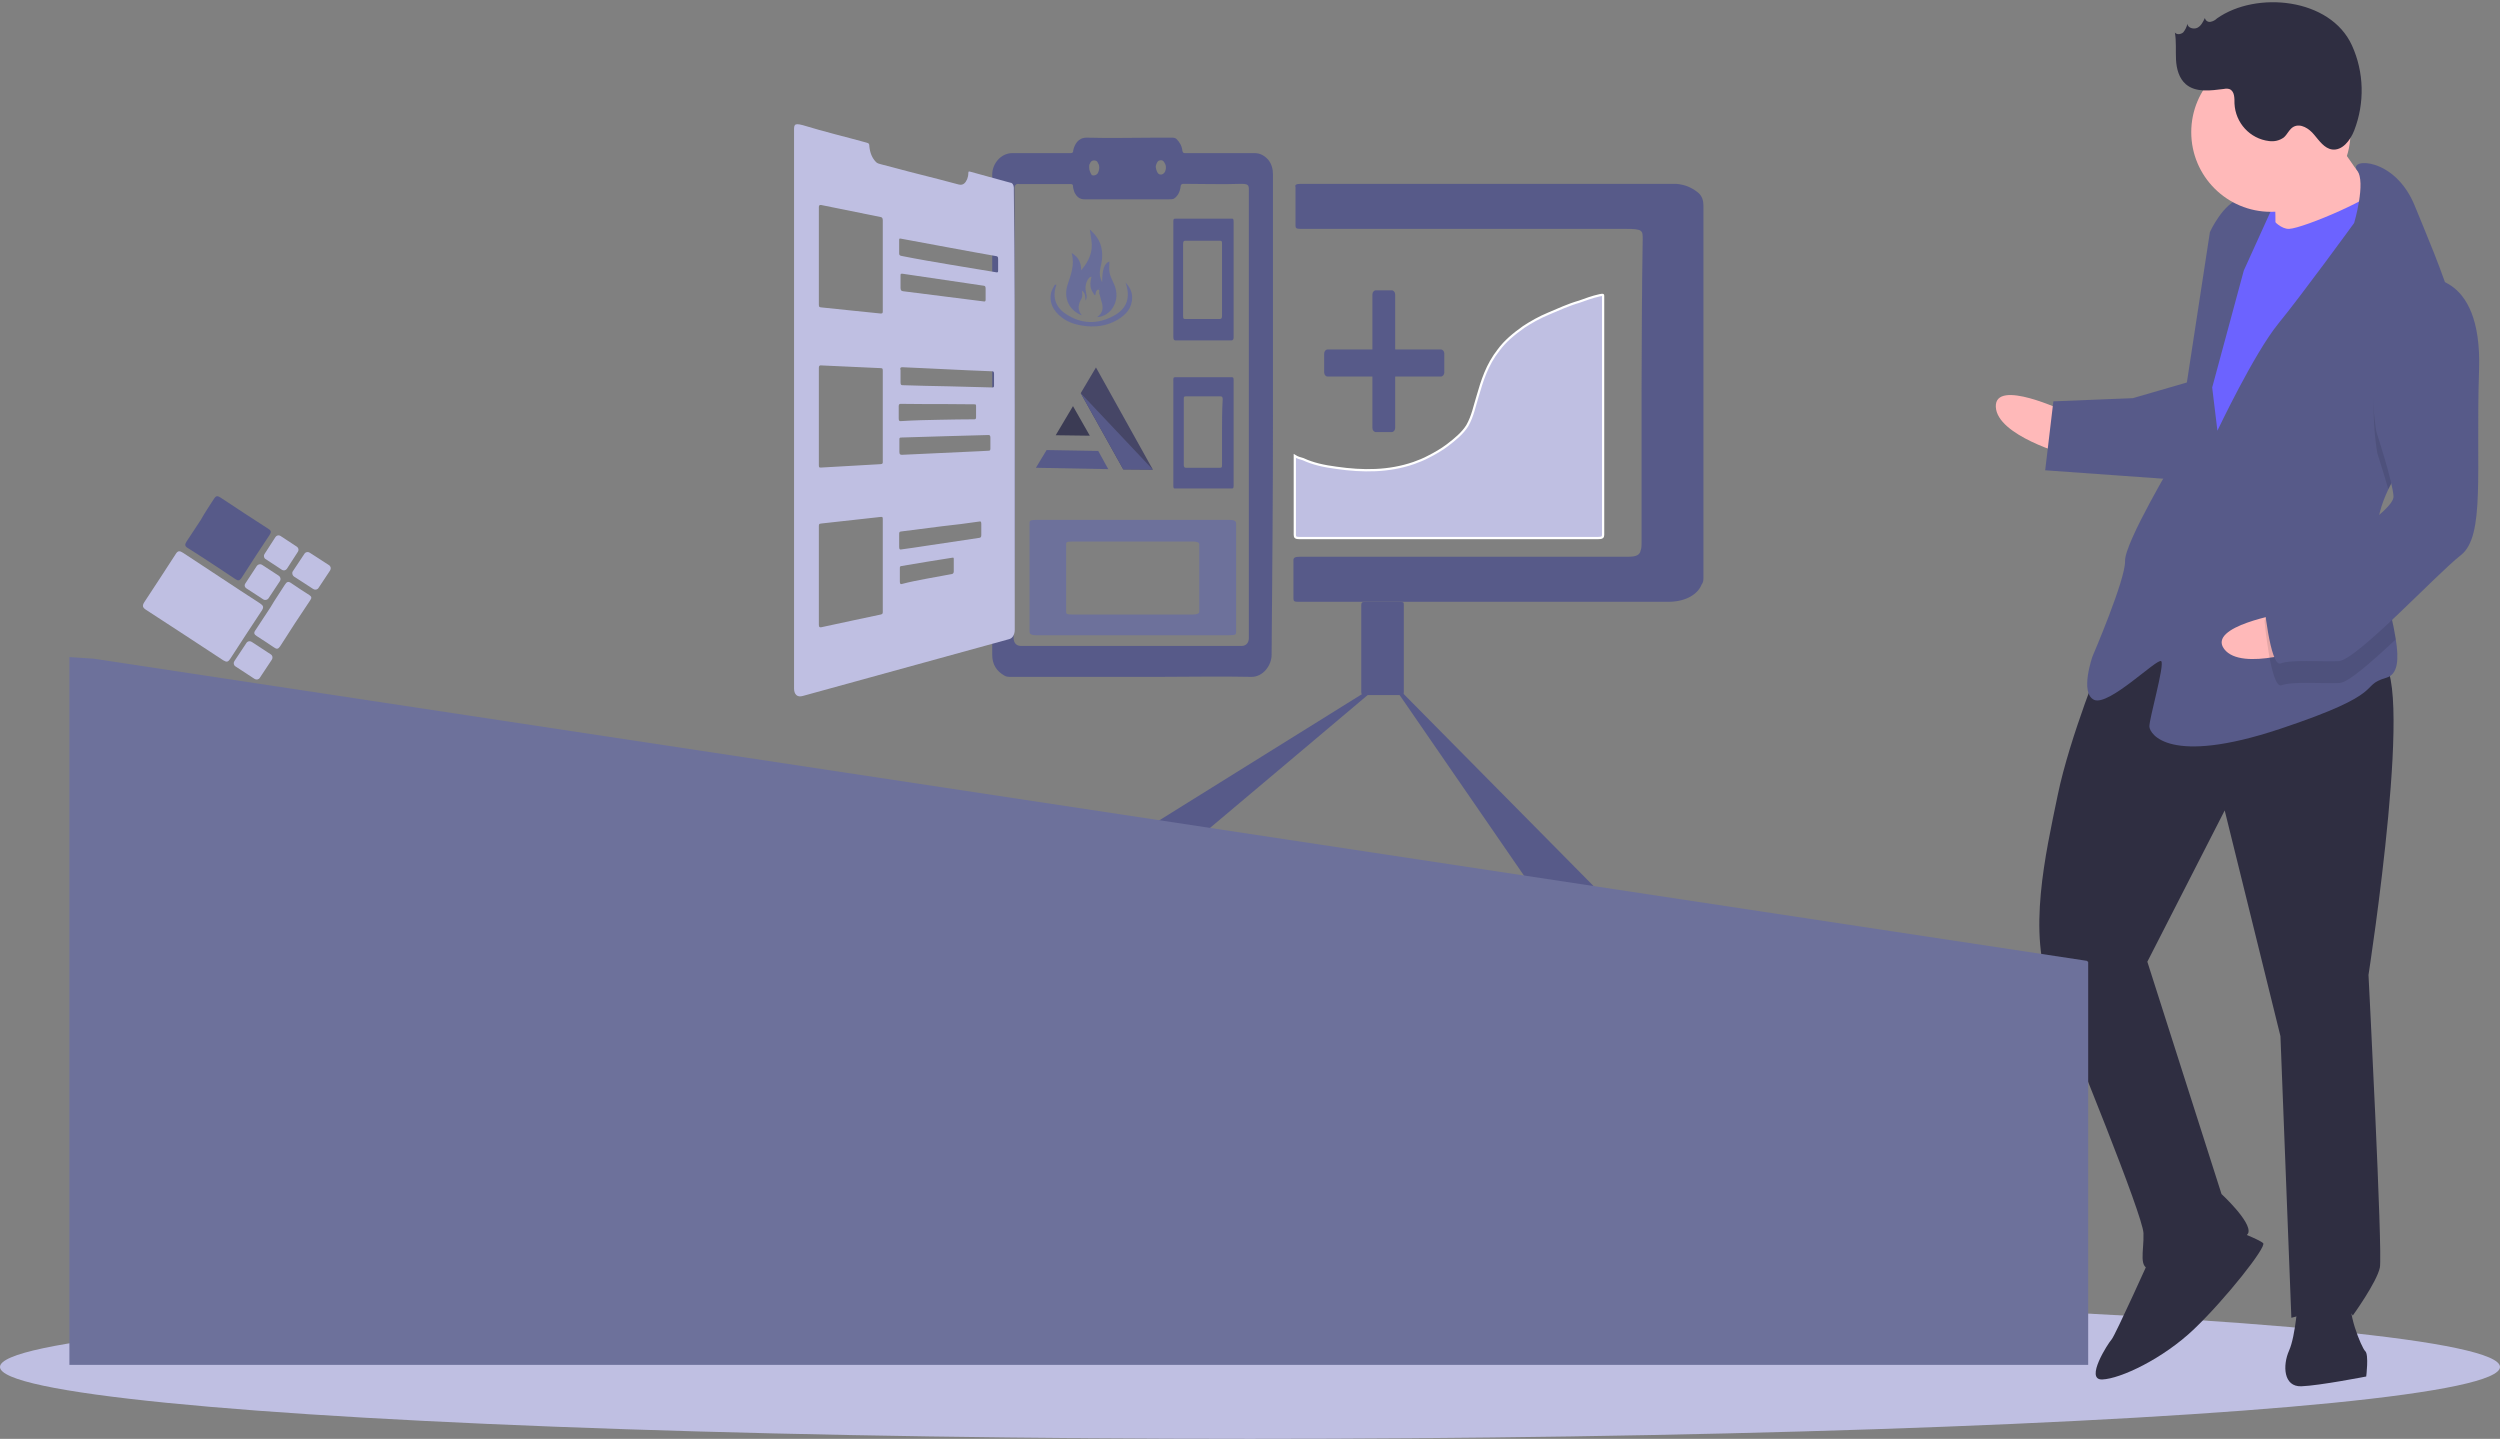 <?xml version="1.0" encoding="utf-8"?>
<!-- Generator: Adobe Illustrator 23.0.5, SVG Export Plug-In . SVG Version: 6.00 Build 0)  -->
<svg version="1.1" id="f0a8f4ba-cc2b-4400-9e08-d246a0bad060"
	 xmlns="http://www.w3.org/2000/svg" xmlns:xlink="http://www.w3.org/1999/xlink" x="0px" y="0px" viewBox="0 0 1098.8 632.4"
	 style="enable-background:new 0 0 1098.8 632.4;" xml:space="preserve">
<rect x="0" y="0" width="1098.8" height="632.4" fill="#808080" stroke="none"/>
<style type="text/css">
	.st0{fill:#BFBFE2;}
	.st1{fill:#3B3B54;}
	.st2{fill:#6C63FF;}
	.st3{fill:#FFB9B9;}
	.st4{fill:#2F2E41;}
	.st5{fill:#575A89;}
	.st6{opacity:0.1;enable-background:new    ;}
	.st7{fill:#464666;}
	.st8{fill:#BFBFE2;stroke:#FFFFFF;stroke-miterlimit:10;}
	.st9{fill:#6D719B;}
	.st10{fill:#686D99;}
	.st11{fill:#F9F9F9;}
	.st12{fill:#F2B5AD;}
</style>
<title>heatmap</title>
<ellipse class="st0" cx="549.4" cy="600.8" rx="549.4" ry="31.6"/>
<rect x="163.8" y="433.6" class="st1" width="230.5" height="9.3"/>
<rect x="163.8" y="454.1" class="st1" width="230.5" height="9.3"/>
<rect x="163.8" y="474.5" class="st1" width="78.1" height="9.3"/>
<rect x="986" y="81.2" transform="matrix(0.999 -3.875078e-02 3.875078e-02 0.999 -2.952 38.708)" class="st2" width="22.2" height="28.6"/>
<path class="st3" d="M908.2,199.9c0,0-30.5-8.4-31-21.1s30.3,2,30.3,2L908.2,199.9z"/>
<path class="st4" d="M1045.2,290c17.5-0.7-4.2,138.5-4.2,138.5s6.3,122.2,5,128.6s-11.9,21.1-11.9,21.1c-3.4-6.2-27,1-27,1
	l-4.8-123.8l-24.5-99.2l-34,66.5l32.6,102.1c0,0,13.2,12.2,11.8,17s-36,15.7-42.3,16c-6.4,0.2-3.5-7.8-3.8-15.8
	c-0.3-7.9-30.2-81.5-40.7-106.5s-2.3-60.3,3-86s19.9-61.2,19.9-61.2C959.4,248.8,1027.8,290.7,1045.2,290z"/>
<path class="st4" d="M981.8,540.5c0,0,11.3,4.3,12.9,5.9s-16.5,24.5-30.3,37.7S931.9,606,924,606.3s2.6-16,4.1-17.6
	s17.6-37.3,17.6-37.3L981.8,540.5z"/>
<path class="st4" d="M1033.9,570.3c-3,4.9,4,22.1,5.7,23.6c1.6,1.5,0.4,11.1,0.4,11.1s-20.5,4-28.5,4.3c-7.9,0.3-8.3-9.2-5.4-15.7
	s3.9-22.4,3.9-22.4S1036.8,565.4,1033.9,570.3z"/>
<path class="st3" d="M998.8,77.2c1.7,3.1,1.3,33.3,1.3,33.3l33.2-4.5c0,0,18.6-13.4,12-19.5S1021.8,54,1021.8,54
	S997.1,74,998.8,77.2z"/>
<path class="st2" d="M974.9,116.2l-7.8,44.8l-9.5,83l19.6,13.5l80.4-141.4c0,0-9.5-39.4-10.9-34.6s-34.2,18.8-40.6,19.1
	c-6.4,0.2-13.2-12.2-13.2-12.2L974.9,116.2z"/>
<path class="st5" d="M1080.4,171c4.2-7.6,2.2-21-2-35.3c-4.7-16.1-12.3-33.5-17-45.1c-8.8-21.9-29.4-21.1-25.4-15.8
	c4,5.3-1.3,23.2-1.3,23.2s-22.6,31.1-33.3,44.2s-26.8,47.1-26.8,47.1l-2.3-19l13.9-51.4l13.2-29.1c0,0-6.5-4.5-14.4-2.6
	S971.3,102,971.3,102l-15.2,99.2c0,0-22.4,37.4-22.1,45.4c0.3,7.9-14.3,41.9-14.3,41.9s-5.7,16.1,0.7,19.1
	c6.5,2.9,27.9-18.6,29.5-17s-5.4,25.6-5.2,28.8s8.6,17.2,57.3,1c48.7-16.2,34.2-18.8,46.8-22.5c5.2-1.5,5.6-8,4.2-16.9
	c-1.9-12.4-7.4-29.4-8.1-44c0-0.3,0-0.6-0.1-1c-0.3-7.2,1.7-14.2,4.9-20.9C1057.9,198,1074,182.6,1080.4,171z"/>
<path class="st6" d="M1078.3,135.7c-4-3-8.9-4.3-13.8-3.9c-29.7,13.9-19.6,67.5-19.6,67.5s2.6,8,4.8,15.7
	c8.2-17.1,24.3-32.5,30.7-44.1C1084.6,163.3,1082.6,150,1078.3,135.7z"/>
<path class="st5" d="M956.3,210.8l-57.4-4.1l3.6-30.3l34.9-1.4l25.2-7.3C970.7,170.5,956.3,210.8,956.3,210.8z"/>
<path class="st3" d="M1015.1,284.8c0,0-29.8,10.6-37.5,0.5s26-15.7,26-15.7L1015.1,284.8z"/>
<path class="st6" d="M1010.6,258c-12.5,5.3-15.3,14.9-15.3,14.9s2.8,30.1,7.5,28.3s17.5-0.7,25.4-1c3.8-0.1,14-9.1,24.8-19.2
	c-1.9-12.4-7.4-29.4-8.1-44C1035.3,244.8,1019.1,254.4,1010.6,258z"/>
<path class="st5" d="M1044.5,189.9c0,0,7.2,22,7.5,28.3s-29.2,25-41.8,30.2c-12.5,5.3-15.3,14.9-15.3,14.9s2.8,30.1,7.5,28.3
	s17.5-0.7,25.4-1s43-38.2,53.8-46.6c10.8-8.4,6.5-36.8,8-81.4s-25.4-40.4-25.4-40.4C1034.5,136.2,1044.5,189.9,1044.5,189.9z"/>
<circle class="st3" cx="998.1" cy="58.1" r="35"/>
<path class="st4" d="M1033.7,19.9c5.4,11.8,5.7,25.4,1,37.5c-1.7,4.3-5.2,8.9-9.7,8.3c-3.4-0.5-5.6-3.8-7.9-6.5
	c-2.2-2.7-5.9-5.1-9-3.5c-1.9,1-2.7,3.3-4.3,4.7c-1.9,1.4-4.2,1.9-6.5,1.6c-8.4-1-14.8-8-15.2-16.5c0-2.3,0.1-5.3-2.1-6.3
	c-0.8-0.3-1.7-0.3-2.6-0.1c-5.7,0.7-12.3,1.7-16.7-2.1c-3-2.6-4.1-6.8-4.3-10.8s0.2-8-0.5-11.9c0.9,1.1,2.7,0.8,3.7-0.1
	c0.9-1.1,1.5-2.4,1.8-3.7c0.2,1.8,2.8,2.5,4.4,1.7s2.5-2.6,3.3-4.3c0.2,1.1,1.3,1.9,2.4,1.7c1.1-0.2,2.1-0.7,2.9-1.5
	C991.7-4.1,1024.2-0.9,1033.7,19.9z"/>
<polygon class="st7" points="506.7,206.4 493.7,206.3 475,172.8 481.7,161.5 "/>
<polygon class="st5" points="493.7,206.3 475,172.8 506.7,206.4 "/>
<polygon class="st1" points="464,191.3 479,191.5 471.6,178.5 "/>
<polygon class="st5" points="460,197.8 455.3,205.6 487.1,206.2 482.7,198.2 "/>
<g>
	<path class="st5" d="M603.2,188.1v-58.7c0-1,0.7-1.8,1.5-1.8h7c0.8,0,1.5,0.8,1.5,1.8v58.7c0,1-0.7,1.8-1.5,1.8h-7
		C603.9,189.9,603.2,189.1,603.2,188.1z"/>
	<path class="st5" d="M633.3,165.5h-49.8c-0.8,0-1.5-0.8-1.5-1.8v-8.3c0-1,0.7-1.8,1.5-1.8h49.8c0.8,0,1.5,0.8,1.5,1.8v8.3
		C634.8,164.7,634.1,165.5,633.3,165.5z"/>
</g>
<path class="st5" d="M617,304.2c0,0.9-0.3,1.3-1,1.3c-5.5,0-11.3,0-16.7,0c-0.6,0-1-0.4-1-1.3c0-12.9,0-25.4,0-38.3
	c0-0.9,0.3-1.3,1-1.3c5.8,0,11.3,0,16.7,0c1,0,1,0.4,1,1.3c0,6.7,0,12.9,0,19.2C617,291.7,617,298,617,304.2z"/>
<path class="st5" d="M558.9,287.8c0,4.7-3.8,9.7-8.8,9.7c-13.8-0.3-27.6,0-41.4,0c-21.5,0-42.9,0-64.4,0c-0.9,0-2.1,0-2.9-0.6
	c-3.2-1.8-5.3-4.7-5.3-9.1c0-70.3,0-140.8,0-211.1c0-4.7,3.8-9.4,8.8-9.4c8.5,0,17,0,25.6,0c0.9,0,1.2-0.3,1.2-1.2
	c0.6-2.6,2.1-5.6,5.9-5.6c10.3,0.3,20.6,0,30.9,0c2.1,0,4.4,0,6.5,0c0.6,0,1.5,0,2.1,0.6c1.5,1.5,2.4,3.2,2.6,5.3
	c0.3,0.9,0.6,0.9,1.2,0.9c4.7,0,9.1,0,13.8,0c5.6,0,11.2,0,16.8,0c2.4,0,4.4,1.2,5.9,2.9c1.5,1.8,2.1,4.1,2.1,6.5
	c0,35.3,0,70.3,0,105.5S559.2,252.8,558.9,287.8z M445.5,280.4c0,2.1,1.2,3.5,3.2,3.5c32.3,0,64.7,0,97,0c2.1,0,3.2-1.5,3.2-3.5
	c0-65.3,0-130.5,0-195.8c0-2.9,0.3-3.8-3.2-3.8c-8.5,0.3-17,0-25.6,0c-0.6,0-1.2,0.3-1.2,1.2c-0.3,2.4-1.2,4.1-2.9,5.3
	c-0.6,0.3-1.5,0.3-2.1,0.3c-8.8,0-17.9,0-26.7,0c-3.5,0-7.1,0-10.6,0c-2.1,0-3.5-1.2-4.4-3.2c-0.3-0.9-0.6-1.8-0.6-2.6
	c0-0.9-0.6-0.9-1.2-0.9c-6.8,0-13.5,0-20.3,0c-0.6,0-1.2,0-2.1,0c-1.2-0.3-2.1,0.3-2.1,1.8c0,0.6,0,0.9,0,1.5c0,32.6,0,65.3,0,97.9
	C446,214.9,446,247.8,445.5,280.4z M509.2,76.4c0.9,0.6,1.8,0.3,2.4-0.3c0.9-0.9,1.2-3.2,0.3-4.4c-0.3-0.9-1.2-1.5-2.1-1.2
	c-0.9,0-1.5,1.2-1.8,2.4c0,0.3,0,0.6,0,0.6C508.1,74.6,508.7,76.1,509.2,76.4z M479.9,77c0.9,0.3,1.8,0,2.4-0.6
	c0.9-1.2,1.2-3.5,0.3-4.7c-0.3-0.9-0.9-1.2-1.8-1.2s-1.5,0.6-1.8,1.5c-0.3,0.3-0.3,0.9-0.3,1.5C478.7,74.9,479.3,76.1,479.9,77z"/>
<path class="st5" d="M722,105.1c0-3.8,0-4.5-7.3-4.5c-47.9,0-95.4,0-142.9,0c-2,0-2.4-0.3-2.4-1.4c0-5.5,0-11.4,0-17
	c-0.4-1,0.4-1.4,2.4-1.4c53.6,0,107.1,0,160.7,0c1.2,0,2.8,0,4.1,0c4.1,0.3,6.9,1.7,9.3,3.5c2.4,1.7,2.8,4.2,2.8,6.2
	c0,54.4,0,108.8,0,163.3c0,1,0,2.1-0.8,3.1c-1.6,4.2-6.9,7.6-14.6,7.6c-54.4,0-108.4,0-162.8,0c-1.6,0-2-0.3-2-1.4
	c0-5.5,0-11.4,0-17c0-1,0.8-1.4,2.8-1.4c44.2,0,88.5,0,132.7,0c3.7,0,7.7,0,11.4,0s5.3-0.7,5.7-2.8c0.4-1,0.4-2.1,0.4-3.1
	c0-22.2,0-44.4,0-66.6C721.6,149.8,721.6,127.6,722,105.1z"/>
<path class="st8" d="M572.7,201.8c4.5,2.1,9.3,3.1,14.6,3.8c11.8,1.7,23.1,1.7,34.1-2.1c2-0.7,4.5-1.7,6.5-2.8
	c2.8-1.4,5.7-3.1,8.1-4.9c3.7-2.8,6.9-5.5,8.9-8.7c2.4-4.2,3.2-8.7,4.5-12.8c2-6.9,4.1-13.9,9.3-20.5c2.8-3.8,6.5-6.9,11-10.1
	c3.2-2.1,6.9-4.2,11-5.9s8.5-3.8,13.4-5.2c2.8-1,5.7-2.1,8.9-2.8c1.6-0.3,1.6-0.3,1.6,0.3c0,0.3,0,0.3,0,0.7c0,34.7,0,69.7,0,104.3
	c0,1-0.4,1.4-2.4,1.4c-43.8,0-87.3,0-130.7,0c-2,0-2.4-0.3-2.4-1.4c0-8.3,0-16.6,0-25c0-3.1,0-6.2,0-9.7
	C570.2,201.1,571.5,201.5,572.7,201.8z"/>
<path class="st0" d="M445.6,83.9c0-0.6,0-0.9,0-1.4c0-1.2-0.7-2.2-1.5-2.2c-0.4-0.1-1.1-0.3-1.5-0.4c-5.2-1.4-10.5-2.9-16-4.4
	c-0.7-0.2-1-0.3-1,0.6s-0.2,1.8-0.5,2.6c-0.7,1.6-1.7,2.9-3.7,2.4c-3-0.8-6-1.6-9.1-2.4c-8-2-16.5-4.2-25.1-6.5
	c-0.9-0.2-1.5-0.4-2.1-0.9c-1.8-1.8-2.7-4.1-3-6.9c0-1.4-0.3-1.4-1.2-1.7c-9-2.5-18.3-4.7-28.1-7.7c-4.2-1.1-3.8,0-3.8,3.7
	c0,81.3,0,162.6,0,243.9c0,2.6,1.4,4,3.8,3.3c34.9-9.6,64.9-17.9,90.8-25c1.5-0.4,2.4-2.1,2.4-4.1c0-32.1,0-64.4,0-96.8
	C446,148.1,446,116.1,445.6,83.9z M359.9,231.6c0-1.1,0-1.4,1-1.5c9.1-1,17.8-2,26.2-2.9c0.9-0.1,0.9,0.2,0.9,1.2
	c0,13.4,0,26.8,0,40.2c0,1,0,1.3-0.9,1.5c-8.4,1.8-17.1,3.6-26.2,5.6c-0.7,0.1-1-0.1-1-1.2c0-7.2,0-14.3,0-21.5
	C359.9,245.9,359.9,238.7,359.9,231.6z M388,136.5c0,1,0,1.3-0.9,1.3c-8.4-0.9-17.1-1.7-26.2-2.7c-0.7-0.1-1-0.1-1-1.2
	c0-14.3,0-28.6,0-42.9c0-0.7,0.3-1,1-0.9c9.1,1.8,17.8,3.6,26.2,5.3c0.6,0.1,0.9,0.5,0.9,1.5c0,6.7,0,13.4,0,20.1
	S388,130.5,388,136.5z M388,202.9c0,0.7,0,1-0.9,1.1c-8.4,0.5-17.1,1-26.2,1.5c-0.7,0-1,0.1-1-1c0-14.3,0-28.6,0-42.9
	c0-0.7,0.3-1.1,1-1c9.1,0.4,17.8,0.8,26.2,1.2c0.9,0,0.9,0.4,0.9,1.4c0,6.4,0,13.1,0,19.8S388,196.2,388,202.9z M396.3,112.5
	c-1.1-0.2-1.1-0.5-1.1-1.5c0-2,0-3.6,0-5.3c0-0.7,0-1,0.8-0.8c7.5,1.4,14.7,2.7,21.6,4c7.2,1.3,13.9,2.6,20.4,3.7
	c0.5,0.1,0.7,0.4,0.7,1.3c0,1.8,0,3.2,0,4.7c0,0.9,0,1.2-0.7,1.1c-6.5-1.1-12.9-2.1-19.9-3.3C411,115.2,403.8,114,396.3,112.5z
	 M396.6,169.3c-0.6,0-0.8-0.4-0.8-1.3c0-2,0-3.6,0-5.3c-0.3-1,0-1.3,0.8-1.3c5.8,0.3,11.7,0.5,17.2,0.8c7.6,0.4,15.1,0.7,22.4,1
	c0.5,0,0.7,0.3,0.7,1.2c0,1.8,0,3.3,0,4.7c0,0.9,0,1.2-0.7,1.2c-6.1-0.2-12.6-0.3-19-0.5C410.2,169.7,403.3,169.5,396.6,169.3z
	 M434.4,191.2c0.7,0,0.9,0.3,0.9,1.2c0,1.5,0,3.3,0,4.8c0,0.6-0.2,0.9-0.7,0.9c-1.4,0.1-2.6,0.1-3.7,0.2c-10.9,0.5-22.2,1-34.5,1.6
	c-0.8,0-1.1-0.3-1.1-1.3c0-2,0-3.6,0-5.3c0-0.7,0-1,0.8-1c6.9-0.2,13.6-0.4,20.1-0.6C422.2,191.5,428.3,191.4,434.4,191.2z
	 M396.9,128c-0.8-0.1-1.1-0.5-1.1-1.5c0-1.6,0-3.6,0-5.3c0-0.7,0-1,0.8-0.9c9.6,1.4,19,2.8,27.8,4.1c2.7,0.4,5.5,0.8,8.1,1.2
	c0.5,0.1,0.7,0.4,0.7,1.3c0,1.5,0,3.3,0,4.8c0,0.6-0.2,0.9-0.7,0.8c-5.7-0.7-11.3-1.4-17.4-2.2C408.9,129.5,402.7,128.7,396.9,128z
	 M430.6,229.2c0.5-0.1,0.7,0.2,0.7,1.1c0,1.8,0,3.3,0,4.8c0,0.9-0.2,1.2-0.9,1.3c-7.5,1.1-15.3,2.3-23.4,3.5
	c-3.8,0.6-7.3,1.1-11,1.6c-0.6,0.1-0.8-0.2-0.8-1.2c0-1.6,0-3.6,0-5.3c0-1,0-1.3,0.8-1.4c6.4-0.8,12.3-1.6,18-2.3
	C419.7,230.7,425.1,230,430.6,229.2z M395.8,185.1c-0.6,0-0.8-0.3-0.8-1.3c0-1.6,0-3.6,0-5.3c0-0.7,0.3-1,0.8-1
	c6.9,0.1,13.4,0.1,19.6,0.1c4.3,0,8.8,0.1,12.9,0.1c0.5,0,0.7,0,0.7,0.9c0,1.5,0,3.3,0,4.8c0,0.6-0.2,0.9-0.7,0.9
	c-4.8,0-10.1,0.1-15.4,0.2C407.6,184.6,401.9,184.7,395.8,185.1z M396.3,256.7c-0.6,0.1-0.8-0.2-0.8-1.2c0-2,0-3.6,0-5.6
	c0-0.7,0-1,0.6-1.1c7.7-1.3,15.4-2.6,22.6-3.7c0.5-0.1,0.5,0.2,0.5,0.8c0,1.9,0,3.4,0,5.3c0,0.6-0.3,1-0.8,1.1
	c-3.6,0.7-7.2,1.3-10.9,2C403.8,255,400,255.7,396.3,256.7z"/>
<path class="st9" d="M543.3,277.6c0,1.2,0,1.6-3,1.6c-28.3,0-56.6,0-84.8,0c-2,0-3-0.4-3-1.6c0-15.8,0-31.7,0-47.5
	c0-1.2,0-1.6,3-1.6c28.3,0,56.6,0,84.8,0c2,0,3,0.4,3,1.6c0,7.9,0,15.8,0,23.8C543.3,261.9,543.3,269.6,543.3,277.6z M468.6,268.9
	c0,0.8,0,1.2,3,1.2c17.2,0,35.3,0,52.5,0c2,0,3-0.4,3-1.2c0-9.9,0-19.8,0-29.7c0-0.8-1-1.2-3-1.2c-17.2,0-35.3,0-52.5,0
	c-3,0-3,0.4-3,1.2c0,4.8,0,9.9,0,14.7C468.6,258.6,468.6,263.3,468.6,268.9z"/>
<path class="st5" d="M515.7,97.8c0-1.3,0-1.7,0.9-1.7c8.2,0,16.5,0,24.7,0c0.6,0,0.9,0,0.9,1.3c0,17,0,33.9,0,50.9
	c0,0.8-0.3,1.3-0.9,1.3c-8.2,0-16.5,0-24.7,0c-0.6,0-0.9-0.4-0.9-1.7c0-8.1,0-16.5,0-25S515.7,105.8,515.7,97.8z M537.1,107.1
	c0-0.8,0-1.3-0.9-1.3c-5,0-10.3,0-15.3,0c-0.6,0-0.9,0.4-0.9,1.3c0,10.6,0,21.2,0,31.8c0,1.3,0.3,1.3,0.9,1.3c5,0,10.3,0,15.3,0
	c0.6,0,0.9-0.4,0.9-1.3c0-5.5,0-10.6,0-16.1C537.1,117.7,537.1,112.2,537.1,107.1z"/>
<path class="st5" d="M515.7,167.3c0-1.2,0-1.5,0.9-1.5c8.2,0,16.5,0,24.7,0c0.6,0,0.9,0,0.9,1.2c0,15.5,0,31,0,46.5
	c0,1.2-0.3,1.2-0.9,1.2c-8.2,0-16.5,0-24.7,0c-0.6,0-0.9,0-0.9-1.2c0-7.7,0-15.5,0-23.2C515.7,182.4,515.7,174.7,515.7,167.3z
	 M537.4,175.4c0-0.8-0.3-1.2-0.9-1.2c-5,0-10.3,0-15.3,0c-0.9,0-0.9,0.4-0.9,1.2c0,9.7,0,19.4,0,29c0,0.8,0.3,1.2,0.9,1.2
	c5,0,10,0,15,0c0.9,0,0.9-0.4,0.9-1.2c0-4.6,0-9.7,0-14.3C537.1,185.5,537.1,180.5,537.4,175.4z"/>
<g>
	<path class="st10" d="M479.5,101.3c2.1,2,3.8,4.3,4.5,7.2c0.8,3.2,0.4,6.4-0.4,9.5c-0.4,2-0.3,3.7,0.8,6c0.1-5.9,1-8.2,3.2-9.1
		c-0.2,5.1-0.2,5.1,2,9.9c0.3,0.6,0.5,1.2,0.7,1.9c1.7,6.1-2.1,12.3-8.1,12.7c2.8-2,2.8-4.5,1.8-7.3c-0.3-0.9-0.4-2-0.8-2.9
		c-0.3-0.6,0.4-1.9-0.5-1.9c-0.8,0-1.1,1.2-1.2,2c0,0.2,0,0.5-0.4,0.4c-0.8-1.2-1.6-2.3-1.8-3.8c-0.2-1.4,0.1-2.8,0.4-4.3
		c-0.9,0.1-1.2,0.8-1.6,1.3c-1.1,1.9-1.2,3.9-0.7,6c0.2,1,0.5,2-0.3,3.2c-0.1-1.7,0-3.2-1.6-4.4c0.2,1.4,0.4,2.6-0.2,3.6
		c-1.4,2.4-1.9,4.8,0.2,7.3c-5.7-2.2-8.1-7.6-6.3-13.4c1.4-4.4,3.3-8.7,1.8-14c3.1,1.8,4.2,4.3,4.2,7.6c3.3-3.9,5.3-8,4.5-13.2
		c-0.3-1.6-0.4-3.1-0.7-4.7C479.3,101.2,479.4,101.2,479.5,101.3z M483.5,126.8l-0.1-0.1c-0.1,0-0.1,0.1-0.2,0.1l0.1,0.1
		C483.3,126.9,483.4,126.9,483.5,126.8z"/>
	<path class="st10" d="M497.6,130.7c0,4.8-2.8,7.7-6.5,9.9c-4.8,2.8-10.1,3.4-15.5,2.5c-4.4-0.7-8.3-2.3-11.4-5.9
		c-2.9-3.4-3.3-7.8-1-11.3c0.2-0.4,0.4-1,1.1-0.7c-1.8,4.9-0.6,9.6,3.9,12.6c6.8,4.7,14.1,4.9,21.3,1c5.9-3.2,7.5-8.1,5.2-14.6
		C496.5,126.1,497.6,128.2,497.6,130.7z"/>
</g>
<g>
	<path class="st0" d="M114.3,265.2c1.5,1,1.7,1.7,0.8,3.1c-4.7,7.1-9.4,14.3-14,21.4c-0.9,1.3-1.5,1.4-3,0.5
		c-11.3-7.4-22.5-14.8-33.8-22.1c-1.6-1-1.9-1.8-0.9-3.4c4.7-7.1,9.3-14.2,13.9-21.3c0.9-1.4,1.7-1.4,3.2-0.4
		c5.5,3.7,11.2,7.3,16.7,11C102.9,257.8,108.6,261.5,114.3,265.2z"/>
	<path class="st5" d="M94.2,219c0.7-1,1.3-1.2,2.6-0.4c7,4.6,14,9.3,21.1,13.8c1.5,0.9,1.3,1.6,0.6,2.7c-4.2,6.3-8.3,12.6-12.4,19
		c-0.8,1.1-1.4,1.3-2.7,0.4c-6.9-4.6-13.8-9.2-20.8-13.6c-1.6-0.9-1.3-1.7-0.6-2.9c2.1-3.1,4.1-6.3,6.2-9.4
		C90,225.4,92.1,222.2,94.2,219z"/>
	<path class="st0" d="M125.2,257c0.8-1.2,1.4-1.7,2.8-0.7c2.6,1.8,5.2,3.5,7.9,5.2c1.1,0.7,1.2,1.3,0.4,2.4
		c-4.5,6.7-8.9,13.4-13.2,20.2c-0.8,1.2-1.5,1.3-2.6,0.5c-2.5-1.7-5.1-3.4-7.6-5c-1.3-0.8-1.5-1.5-0.5-2.8c2.2-3.3,4.3-6.6,6.5-9.9
		C120.8,263.6,123.1,260.4,125.2,257z"/>
	<path class="st0" d="M116.2,243.6l4.9-7.6c0.5-0.7,1.4-0.9,2.1-0.5l7.3,4.8c0.7,0.5,0.9,1.4,0.5,2.1l-4.9,7.6
		c-0.5,0.7-1.4,0.9-2.1,0.5l-7.3-4.8C116,245.3,115.8,244.3,116.2,243.6z"/>
	<path class="st0" d="M128.7,251.1l5.1-7.7c0.5-0.8,1.5-1,2.3-0.5l8.5,5.5c0.8,0.5,1,1.5,0.5,2.3l-5.1,7.7c-0.5,0.8-1.5,1-2.3,0.5
		l-8.5-5.5C128.5,252.9,128.2,251.8,128.7,251.1z"/>
	<path class="st0" d="M103,290.6l5.3-8c0.5-0.8,1.5-1,2.3-0.5l8.4,5.5c0.8,0.5,1,1.5,0.5,2.3l-5.3,8c-0.5,0.8-1.5,1-2.3,0.5
		l-8.4-5.5C102.7,292.4,102.5,291.4,103,290.6z"/>
	<path class="st0" d="M107.8,256.5l5.1-7.8c0.5-0.7,1.5-0.9,2.2-0.5l7.5,4.9c0.7,0.5,0.9,1.5,0.5,2.2l-5.1,7.7
		c-0.5,0.7-1.5,0.9-2.2,0.5l-7.5-4.9C107.5,258.1,107.3,257.2,107.8,256.5z"/>
</g>
<path class="st5" d="M610,298c-35.1,21.8-70.1,43.7-105.2,65.5c7.7,1.2,15.5,2.4,23.2,3.6C555.4,344.1,582.7,321,610,298z"/>
<path class="st5" d="M610,298c32,32.3,63.9,64.7,95.9,97c-10.9-1.7-21.7-3.4-32.6-5.1C652.2,359.3,631.1,328.6,610,298z"/>
<g>
	<path class="st1" d="M104.2,594.2c-18.6-1.8-33.5-8.5-39.1-26.1s-2.9-31.6-3.5-47.9c20.5,3.7,29.7,13.7,33.3,31.6
		C98.4,569.6,103.5,578.1,104.2,594.2z"/>
</g>
<path class="st11" d="M134.7,513.6c0,0-24.4,11.1-34.6,33.4s-2.4,47.3-2.4,47.3s24.4-11.1,34.6-33.4
	C142.5,538.6,134.7,513.6,134.7,513.6z"/>
<path class="st12" d="M178.6,550.8c0,0-9.3,24.6-31.4,36.4s-48.7,6.3-48.7,6.3s9.3-24.6,31.4-36.4
	C152,545.3,178.6,550.8,178.6,550.8z"/>
<polygon class="st9" points="41.1,289.5 30.5,288.8 30.5,599.9 917.8,599.9 917.8,422.8 917.2,422.3 "/>
</svg>
